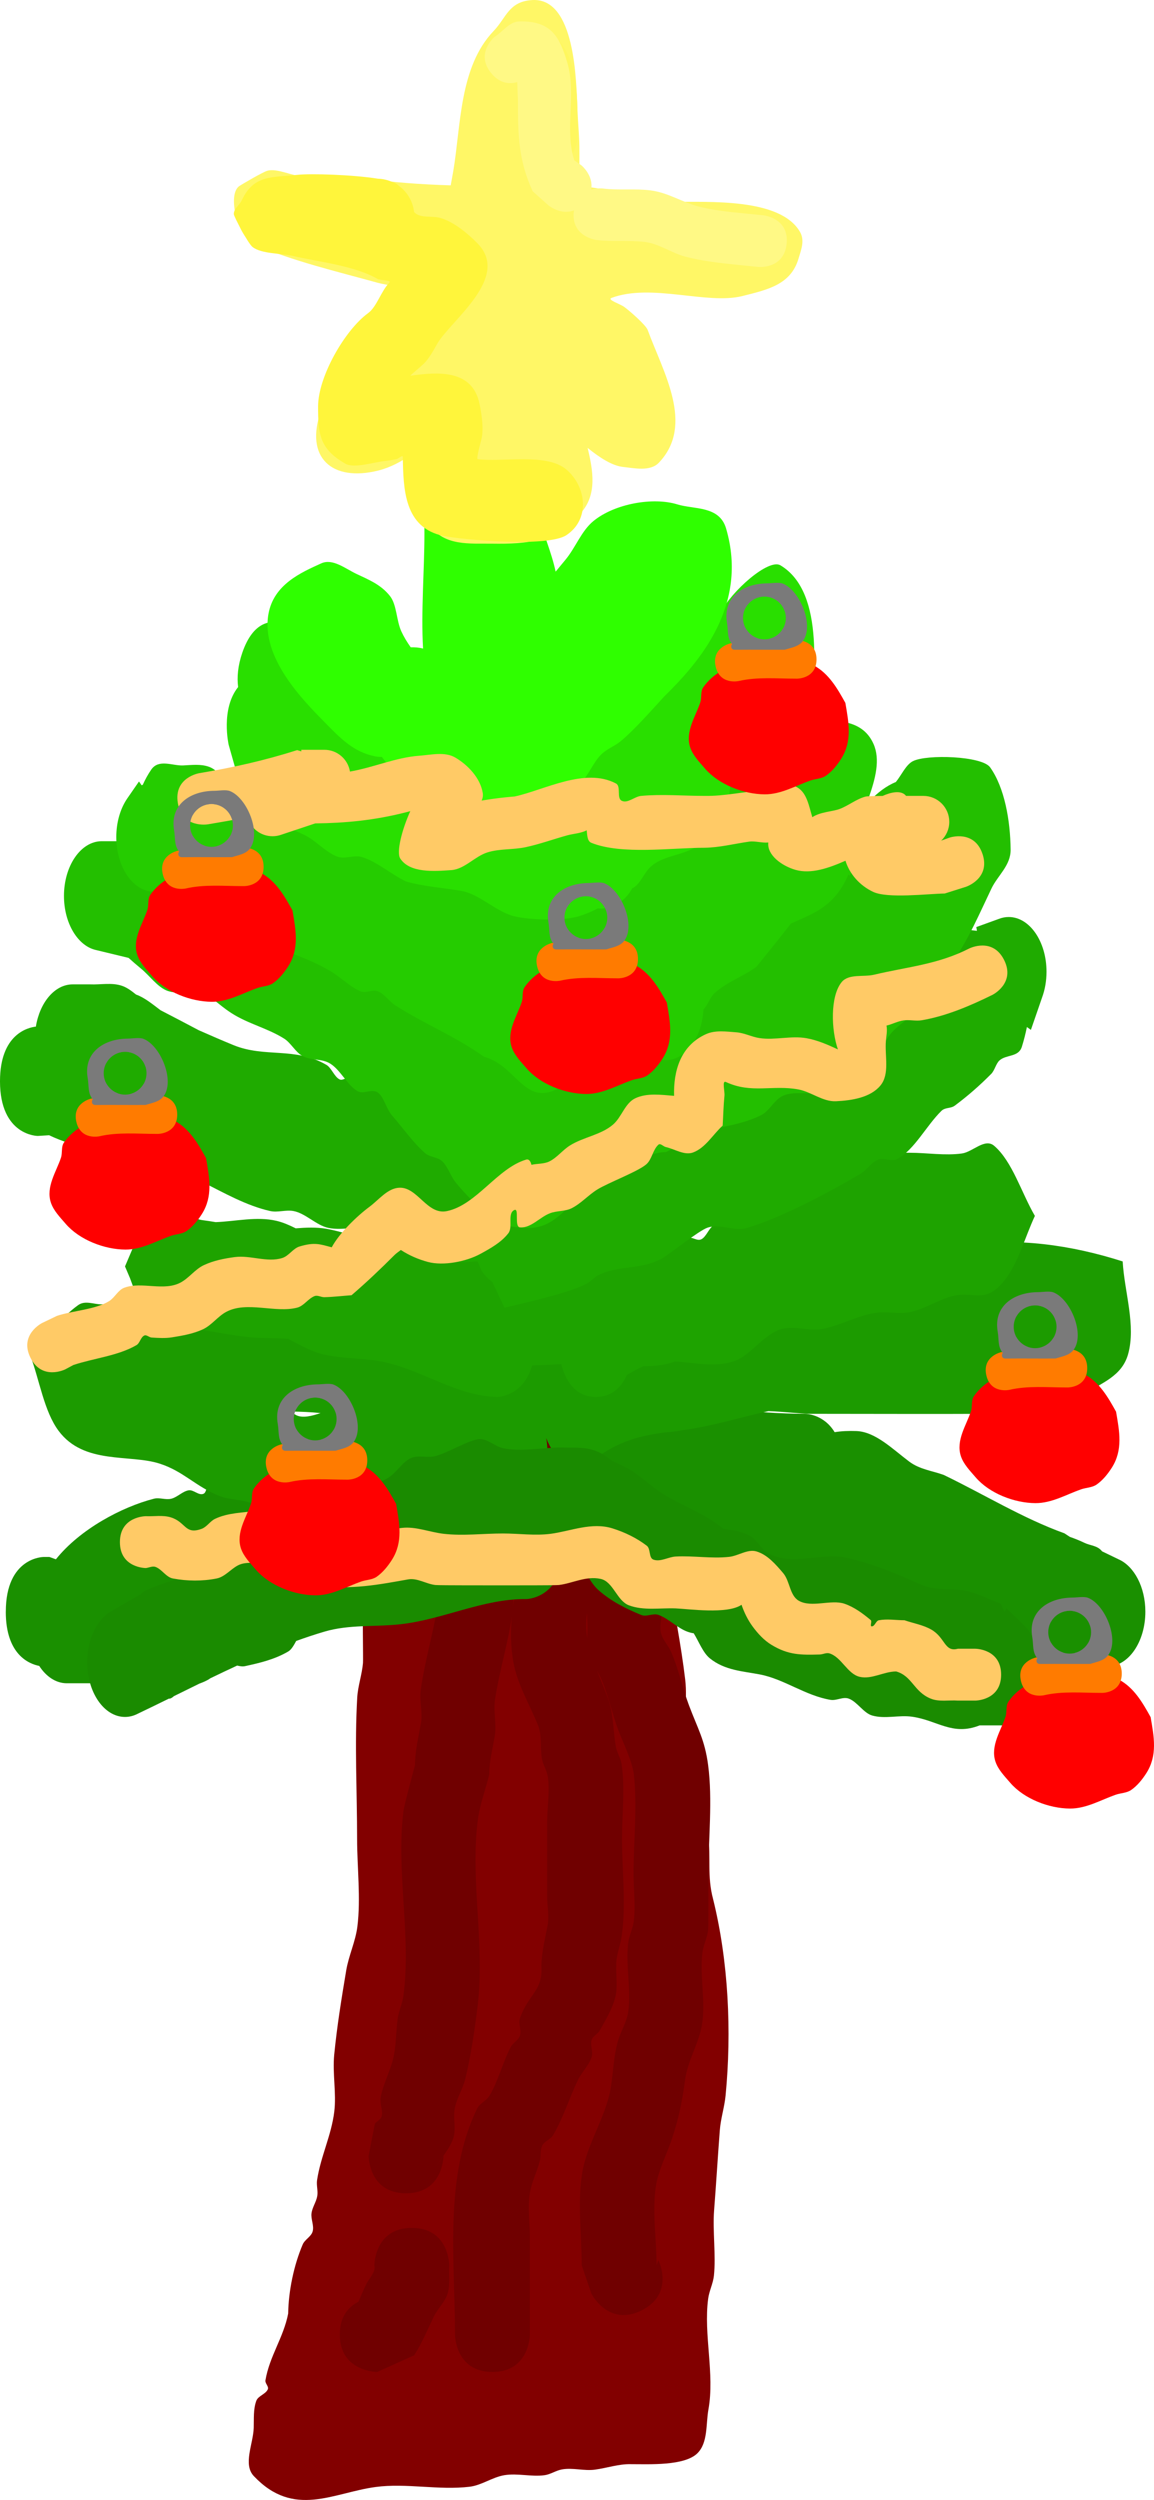 <svg version="1.1" xmlns="http://www.w3.org/2000/svg" xmlns:xlink="http://www.w3.org/1999/xlink" width="200.364" height="433.822" viewBox="0,0,200.364,433.822"><g transform="translate(-139.818,36.911)"><g data-paper-data="{&quot;isPaintingLayer&quot;:true}" fill-rule="nonzero" stroke="none" stroke-width="0.5" stroke-linecap="butt" stroke-linejoin="miter" stroke-miterlimit="10" stroke-dasharray="" stroke-dashoffset="0" style="mix-blend-mode: normal"><g><g><path d="M212.118,178.298c1.201,-1.565 2.184,-3.326 3.604,-4.696c1.67,-1.611 3.565,-3.01 5.58,-4.161c0.414,-0.236 1.111,0.524 1.421,0.161c0.684,-0.802 0.237,-2.273 1,-3c1.111,-1.059 2.863,-1.143 4.179,-1.933c1.191,-0.715 1.839,-2.085 2.821,-3.067l1,-1c0,0 3.175,-3.175 6.886,-1.608c0.805,-1.64 2.43,-3.295 5.71,-3.295c6.5,0 6.5,6.5 6.5,6.5c0,7 0,15 0,22c0,2.438 -0.525,5.57 -0.084,7.959c0.926,5.012 2.225,9.967 3,15c0.486,3.157 0.084,6.835 0.084,10.041c0,12.653 3.473,24.836 4.968,37.36c0.456,3.819 -0.479,7.797 -0.052,11.599c0.211,1.884 1.403,3.534 1.866,5.373c0.824,3.268 1.758,6.529 2.169,9.874c0.5,4.066 -0.202,7.24 0.855,11.218c2.675,10.789 3.25,23.005 2.172,34.113c-0.196,2.018 -0.844,3.978 -1,6c-0.357,4.64 -0.63,9.286 -0.994,13.925c-0.278,3.538 0.345,7.807 -0.032,11.333c-0.146,1.367 -0.82,2.637 -1,4c-0.823,6.235 1.162,13.008 0.049,19.206c-0.462,2.569 -0.058,5.75 -1.904,7.596c-2.228,2.228 -8.388,1.904 -11.596,1.904c-2.092,-0.046 -4.132,0.672 -6.206,0.951c-1.901,0.256 -3.867,-0.384 -5.753,-0.035c-1.037,0.191 -1.955,0.859 -3,1c-2.312,0.312 -4.699,-0.389 -7,0c-2.079,0.351 -3.907,1.748 -6,2c-5.354,0.646 -11.006,-0.672 -16.332,0.045c-7.384,0.995 -14.185,5.462 -21.145,-1.897c-1.914,-2.024 -0.107,-5.574 -0.015,-8.358c0.052,-1.571 -0.093,-3.217 0.446,-4.693c0.324,-0.886 1.615,-1.139 2,-2c0.219,-0.489 -0.499,-1.025 -0.411,-1.554c0.699,-4.192 3.144,-7.427 3.948,-11.599c0.06,-3.912 0.975,-8.365 2.524,-11.989c0.372,-0.87 1.466,-1.344 1.723,-2.254c0.287,-1.015 -0.332,-2.112 -0.195,-3.158c0.137,-1.045 0.826,-1.96 1,-3c0.152,-0.905 -0.172,-1.846 -0.035,-2.753c0.619,-4.094 2.475,-7.738 2.983,-11.846c0.399,-3.229 -0.326,-6.653 -0.009,-9.896c0.48,-4.912 1.27,-9.791 2.088,-14.657c0.434,-2.578 1.613,-5.006 1.938,-7.601c0.608,-4.843 -0.049,-10.339 -0.049,-15.206c0,-8.123 -0.449,-16.453 0.022,-24.536c0.118,-2.024 0.828,-3.98 1,-6c0.056,-0.651 -0.106,-9.044 0.009,-10.104c0.765,-7.034 2.273,-13.978 3,-21c0.355,-3.435 -0.032,-6.906 -0.032,-10.36c0,-8 0,-16 0,-24c0,0 0,-5.813 5.497,-6.445c0.381,-0.893 0.803,-1.455 0.803,-1.455z" fill="#820000"/><path d="M198.818,368.198c0,-3.239 1.614,-4.864 3.233,-5.679c0.481,-1.055 0.893,-2.15 1.428,-3.177c0.526,-1.01 1.615,-2.039 1.339,-3.144c0,0 0,-6.5 6.5,-6.5c6.5,0 6.5,6.5 6.5,6.5c-0.093,1.628 0.19,3.322 -0.279,4.884c-0.444,1.479 -1.708,2.583 -2.382,3.972c-1.102,2.271 -2.058,4.632 -3.431,6.75l-6.408,2.894c0,0 -6.5,0 -6.5,-6.5z" fill="#700000"/><path d="M251.225,364.011c-5.814,2.907 -8.721,-2.907 -8.721,-2.907l-1.686,-4.907c0,-5.13 -0.753,-10.985 0.084,-16.041c0.85,-5.133 4.231,-9.901 5,-15c0.391,-2.592 0.476,-5.25 1.175,-7.776c0.492,-1.778 1.578,-3.396 1.825,-5.224c0.51,-3.787 -0.443,-7.946 -0.035,-11.753c0.146,-1.367 0.842,-2.635 1,-4c0.315,-2.717 -0.049,-5.47 -0.049,-8.206c0,-5.613 0.683,-11.648 0.049,-17.206c-0.258,-2.257 -1.992,-5.801 -2.652,-7.558c-1.074,-2.861 -1.724,-5.93 -2.902,-8.748c-0.247,-0.592 -0.548,-1.163 -0.855,-1.731c0.637,1.618 1.342,3.261 1.956,4.988c0.929,2.613 0.861,5.479 1.32,8.214c0.174,1.04 0.84,1.958 1,3c0.637,4.136 0.084,8.851 0.084,13.041c0,5.46 0.747,11.642 -0.084,17.041c-0.256,1.661 -0.988,3.279 -0.916,4.959c-0.058,1.831 0.28,3.718 -0.174,5.493c-0.526,2.058 -1.673,3.913 -2.704,5.769c-0.347,0.624 -1.194,0.938 -1.401,1.621c-0.29,0.957 0.323,2.054 0,3c-0.499,1.461 -1.708,2.583 -2.382,3.972c-1.484,3.06 -2.57,6.639 -4.31,9.561c-0.441,0.741 -1.475,1.02 -1.873,1.785c-0.407,0.783 -0.2,1.759 -0.416,2.615c-0.589,2.336 -1.446,3.577 -1.789,5.977c-0.34,2.378 0.049,4.804 0.049,7.206c0,5.667 0,11.333 0,17c0,0 0,6.5 -6.5,6.5c-6.5,0 -6.5,-6.5 -6.5,-6.5c0,-12.722 -1.941,-27.358 3.844,-39.203c0.449,-0.92 1.597,-1.339 2.127,-2.215c1.512,-2.498 2.322,-5.811 3.69,-8.439c0.399,-0.767 1.353,-1.205 1.618,-2.028c0.306,-0.952 -0.332,-2.057 0,-3c1.502,-4.263 4.026,-4.716 3.721,-9.116c0.049,-2.374 0.653,-4.706 1.084,-7.041c0.3,-1.626 -0.084,-3.306 -0.084,-4.959c0,-4.333 0,-8.667 0,-13c0,-2.438 0.525,-5.57 0.084,-7.959c-0.191,-1.037 -0.828,-1.96 -1,-3c-0.317,-1.916 0.049,-3.986 -0.68,-5.786c-1.499,-3.702 -3.651,-7.175 -4.32,-11.214c-0.405,-2.444 -0.45,-5.077 -0.213,-7.676c-0.681,4.77 -2.19,9.598 -2.92,14.43c-0.311,2.059 0.282,4.189 -0.035,6.247c-0.346,2.247 -0.986,4.479 -0.965,6.753c-0.64,2.673 -1.658,5.273 -2,8c-1.316,10.492 1.255,21.479 0,32c-0.483,4.053 -1.207,8.938 -2.169,12.874c-0.45,1.842 -1.606,3.495 -1.866,5.373c-0.222,1.6 0.29,3.301 -0.195,4.842c-0.55,1.748 -1.875,3.148 -2.813,4.722l1.092,-1.606c0,0 0,6.5 -6.5,6.5c-6.5,0 -6.5,-6.5 -6.5,-6.5l1.092,-5.606c0.396,-0.426 1.06,-0.711 1.187,-1.278c0.23,-1.029 -0.348,-2.114 -0.195,-3.158c0.295,-2.006 1.606,-4.58 2.134,-6.627c0.597,-2.316 0.494,-4.758 0.831,-7.126c0.193,-1.361 0.82,-2.637 1,-4c1.383,-10.472 -1.31,-21.497 0,-32c0.135,-1.086 1.583,-6.431 2,-8c0.02,-2.44 0.592,-4.847 1.035,-7.247c0.348,-1.886 -0.296,-3.853 -0.035,-5.753c0.703,-5.115 2.261,-10.214 3.035,-15.247c0.403,-2.622 -0.084,-5.306 -0.084,-7.959c0,-4.691 0.623,-9.74 0.032,-14.36c-0.384,-2.997 -1.614,-5.847 -1.983,-8.846c-0.059,-0.479 -0.049,-6.522 -0.049,-7.794c0,0 0,-6.5 6.5,-6.5c6.5,0 6.5,6.5 6.5,6.5c0,2.069 -0.311,4.154 -0.049,6.206c0.397,3.099 1.636,6.053 2.017,9.154c0.506,4.12 0.032,8.487 0.032,12.64c0,3.798 0.386,7.868 0.063,11.692c0.276,-2 0.711,-3.95 1.271,-5.747l-0.334,1.055c0,0 0,-6.5 6.5,-6.5c3.379,0 5.002,1.757 5.781,3.444c0.682,-3.06 1.817,-4.508 1.719,-7.944c0,0 0,-1.311 0.589,-2.755c-0.945,0.74 -2.259,1.255 -4.089,1.255c-6.5,0 -6.5,-6.5 -6.5,-6.5c0,-2 0,-6 0,-8c0,0 0,-6.5 6.5,-6.5c6.5,0 6.5,6.5 6.5,6.5c0,2 0,4 0,6v2c0,0 0,1.311 -0.589,2.755c0.945,-0.74 2.259,-1.255 4.089,-1.255c6.5,0 6.5,6.5 6.5,6.5c-0.028,1.68 0.161,3.378 -0.084,5.041c-0.307,2.086 -1.649,3.921 -2,6c-0.275,1.63 0.084,3.306 0.084,4.959c0,1.503 -0.65,3.081 -0.174,4.507c0.363,1.089 1.216,1.956 1.679,3.006c1.303,2.953 1.966,6.229 3.098,9.252c1.553,4.144 2.767,6.027 3.348,10.442c0.795,6.048 0.049,12.679 0.049,18.794c0,1.397 0.011,9.235 -0.049,9.794c-0.146,1.367 -0.842,2.635 -1,4c-0.467,4.025 0.559,8.214 -0.035,12.247c-0.493,3.351 -2.517,6.375 -2.965,9.753c-0.485,3.66 -1.094,6.688 -2.285,10.261c-0.836,2.509 -2.311,5.386 -2.75,7.986c-0.728,4.31 0.084,9.563 0.084,13.959l0.314,-0.907c0,0 2.907,5.814 -2.907,8.721zM241.818,245.198c-0.016,-0.693 -0.046,-1.42 -0.077,-2.167c-0.236,1.504 -0.192,2.937 0.035,4.335c0.012,-0.723 0.058,-1.451 0.042,-2.168z" fill="#700000"/><path d="M140.827,242.769c0,-9.498 6.561,-9.498 6.561,-9.498h1.009c0.376,0.136 0.751,0.272 1.127,0.408c4.199,-5.253 11.469,-9.087 17.002,-10.514c0.994,-0.256 2.033,0.24 3.028,0c1.05,-0.253 1.97,-1.299 3.028,-1.461c0.866,-0.133 1.746,0.97 2.578,0.6c0.599,-0.266 0.539,-1.771 1.08,-2.227c0.685,-0.577 7.457,-4.005 8.455,-4.218c2.33,-0.497 4.744,0.568 7.066,0c3.7,-0.905 7.311,-4.684 10.914,-5.796c2.546,-0.786 5.303,1.101 7.809,0.083c1.279,-0.52 2.188,-2.688 3.516,-2.711c0.33,-0.006 0.66,-0.002 0.99,0.01l-0.04,-0.346l5.935,-1.432c0.389,-0.104 0.791,-0.159 1.201,-0.159c3.624,0 6.561,4.252 6.561,9.498c0,1.996 -0.425,3.848 -1.152,5.377l-1.969,4.276l-0.644,-0.622l-0.473,2.473c-5.295,4.178 -11.442,10.766 -17.424,12.484c-1.123,0.322 -2.297,-0.126 -3.433,0.076c-1.203,0.215 -2.389,0.581 -3.57,0.986c-0.356,0.158 -0.691,0.268 -0.985,0.345c-1.834,0.65 -3.665,1.321 -5.539,1.592c-0.765,0.111 -1.539,0.081 -2.315,-0.002c-0.861,-0.053 -1.725,-0.17 -2.578,-0.023c-2.577,0.445 -4.997,2.059 -7.541,2.795c-2.061,0.596 -4.166,0.842 -6.272,1.075c-0.352,0.203 -0.708,0.379 -1.08,0.463c-0.376,0.085 -0.761,-0.076 -1.143,-0.208c-0.461,0.058 -0.922,0.121 -1.381,0.192c-0.345,0.401 -0.577,1.083 -0.944,1.465c-2.94,3.063 -8.191,7.785 -11.674,7.318c-0.353,-0.047 -0.703,-0.113 -1.051,-0.194v0.316h-6.057c-1.891,0 -3.596,-1.159 -4.794,-3.012c-1.725,-0.335 -5.806,-1.918 -5.806,-9.408z" fill="#1a9000"/><path d="M325.579,229.788c0.849,0.293 1.702,0.637 2.56,1.047c1.01,0.483 2.233,0.438 3.028,1.461l2.885,1.392c2.681,1.194 4.63,4.807 4.63,9.08c0,5.246 -2.938,9.498 -6.561,9.498h-3.028c-1.735,0 -6.813,0.083 -7.958,-0.408c-1.414,-0.606 -2.426,-2.484 -3.781,-3.327c-1.775,-1.104 -3.795,-1.704 -5.806,-2.309c-0.884,-0.21 -1.758,-0.501 -2.624,-0.845c-0.791,-0.287 -1.562,-0.612 -2.296,-1.008c-0.045,-0.024 -0.089,-0.049 -0.134,-0.074c-2.907,-1.407 -5.771,-3.082 -8.735,-3.842c-4.598,-1.179 -9.686,0.545 -13.945,-3.766c-0.246,-0.249 -0.504,-0.492 -0.77,-0.734c-1.14,-0.525 -2.287,-1.006 -3.455,-1.345c-1.238,-0.36 -2.535,0.277 -3.789,0.051c-1.377,-0.248 -2.657,-1.262 -4.038,-1.461c-1.923,-0.278 -3.871,0.281 -5.796,0.039c-4.49,-0.564 -6.92,-1.677 -10.993,-3.122c-2.233,-0.792 -5.095,0.025 -6.704,-2.354c-0.451,-0.667 -0.845,-1.393 -1.195,-2.162l-0.348,0.504l-2.019,-2.922c-1.187,-1.719 -1.922,-4.093 -1.922,-6.716c0,-5.246 2.938,-9.498 6.561,-9.498h4.038c8.927,0 17.357,1.461 26.246,1.461c0,0 3.17,0 5.104,3.19c1.189,-0.199 2.461,-0.243 3.774,-0.197c3.281,0.116 6.236,3.082 9.147,5.278c1.842,1.389 4.003,1.606 6.018,2.335c7.012,3.384 13.759,7.543 20.956,10.133z" fill="#1a9000"/><path d="M233.193,193.818l0.428,0.284c3.483,-1.208 7.095,-1.701 10.677,-1.745c1.789,0 3.821,0.256 5.852,0.41c0.445,-0.109 0.918,-0.221 1.422,-0.339c1.661,-0.388 3.367,0.098 5.048,-0.016c3.297,-0.899 6.536,-2.118 9.845,-2.855c1.643,-0.366 3.516,-0.468 5.434,-0.454c2.079,-0.473 4.163,-0.875 6.256,-1.106c1.818,-0.201 3.668,0.497 5.471,0.099c4.662,-1.03 5.048,-3.817 9.638,-5.714c1.117,-0.462 2.339,0.149 3.485,-0.131c2.101,-0.514 4.197,-1.077 6.306,-1.513c1.373,-0.284 2.66,-1.223 4.038,-1.461c9.073,-1.566 18.868,-0.105 27.65,2.711c0.314,5.364 2.335,11.102 0.942,16.093c-1.09,3.906 -4.729,4.985 -7.343,6.837c-4.795,3.398 -11.239,3.485 -16.409,3.512c-10.431,0.055 -20.862,0 -31.293,0c-1.758,0 -4.662,-0.377 -7.405,-0.466c-5.015,1.117 -10.008,2.679 -15.05,3.327c-0.946,0.193 -1.918,0.307 -2.904,0.366c-4.257,0.582 -7.911,1.438 -12.085,4.537c0,0 -5.512,3.99 -8.523,-3.497l-0.013,0.001c0.932,4.963 -1.872,9.023 -1.872,9.023l-5.649,4.243c-6.102,-0.113 -12.175,-2.909 -18.378,-1.532c-2.682,0.595 -5.384,0.974 -8.076,1.461c-4.079,0.738 -8.171,2.855 -12.404,1.278c-1.629,-0.607 -2.947,-2.436 -4.559,-3.134c-1.875,-0.811 -3.909,-0.598 -5.796,-1.347c-4.205,-1.669 -6.194,-4.265 -10.387,-5.616c-5.206,-1.678 -13.128,0.228 -17.54,-5.68c-2.537,-3.397 -3.304,-8.789 -4.955,-13.184c2.788,-2.885 5.283,-6.481 8.363,-8.654c1.223,-0.862 2.719,-0.099 4.079,-0.123c3.363,-0.058 6.731,0 10.095,0c9.905,0 20.229,-1.183 30.076,0.071c2.764,0.352 5.331,2.332 8.076,2.922c2.698,0.58 5.49,-0.603 8.184,0.021c2.419,0.56 4.656,2.287 7.066,2.922c1.521,0.401 3.14,-0.405 4.635,0.162c0.869,0.33 1.689,0.854 2.494,1.442c1.935,-3.158 5.084,-3.158 5.084,-3.158zM195.475,208.298c-1.696,-0.168 -3.412,-0.245 -5.138,-0.265c0.307,0.259 0.622,0.487 0.957,0.651c1.066,0.52 2.656,0.142 4.181,-0.386z" fill="#1c9b00"/><path d="M260.273,246.518c-0.318,-0.043 -0.669,-0.126 -1.066,-0.267c-1.76,-0.625 -3.289,-2.286 -5.047,-2.922c-0.979,-0.354 -2.058,0.401 -3.028,0c-2.563,-1.06 -5.146,-2.304 -7.419,-4.32c-1.57,-1.392 -2.506,-3.914 -3.875,-5.695c-0.555,-0.721 -1.438,-0.276 -2.226,-0.101c-0.901,7.364 -6.438,7.364 -6.438,7.364c-7.412,-0.078 -14.345,3.515 -21.743,4.36c-4.425,0.506 -8.937,0.009 -13.286,1.293c-1.645,0.486 -3.277,1.028 -4.898,1.615c-0.411,0.736 -0.807,1.494 -1.394,1.836c-2.38,1.388 -4.959,1.985 -7.497,2.539c-0.446,0.098 -0.903,0.005 -1.359,-0.103c-1.563,0.72 -3.121,1.462 -4.676,2.215c-0.134,0.099 -0.271,0.189 -0.411,0.266c-0.476,0.262 -0.964,0.466 -1.459,0.644c-1.477,0.723 -2.953,1.452 -4.43,2.179c-0.322,0.279 -0.624,0.481 -0.869,0.427c-0.843,0.414 -1.686,0.826 -2.53,1.236l-2.883,1.391c-0.693,0.361 -1.441,0.558 -2.22,0.558c-3.624,0 -6.561,-4.252 -6.561,-9.498c0,-4.077 1.775,-7.554 4.267,-8.901l4.905,-2.84l0.029,0.106c0.05,-0.069 0.1,-0.137 0.151,-0.205c0.657,-0.888 4.625,-2.025 6.356,-2.635c0.413,-0.202 0.826,-0.404 1.24,-0.605c1.433,-0.94 2.732,-2.385 4.258,-2.93c0.758,-0.271 1.553,-0.275 2.357,-0.202c2.195,-0.999 4.401,-1.953 6.622,-2.832c0.057,-0.068 0.118,-0.131 0.182,-0.186c1.218,-1.035 2.673,-1.336 3.967,-2.157c3.242,-2.058 6.339,-4.685 9.726,-6.174c2.704,-1.189 5.714,-0.856 8.3,-2.504c1.35,-0.86 2.377,-2.676 3.781,-3.327c1.313,-0.608 2.764,-0.051 4.128,-0.336c2.075,-0.433 6.124,-2.944 7.868,-2.994c1.408,-0.04 2.686,1.296 4.079,1.584c3.171,0.656 6.831,-0.123 10.053,-0.123c3.573,0.107 5.582,-0.368 8.806,2.274l2.354,1.136c2.326,1.176 4.371,3.307 6.636,4.708c3.328,2.059 7.15,3.299 10.356,5.985c1.638,0.224 3.272,0.452 4.786,1.321c1.08,0.62 1.81,2.193 2.885,2.834c4.126,2.46 9.398,-0.094 13.682,0.861c4.607,1.027 8.395,2.621 12.932,4.655c2.565,1.15 5.363,0.552 8.017,1.139c2.005,0.443 3.927,1.468 5.891,2.202l0.675,1.457l0.31,-0.674l2.944,2.841c1.809,1.691 3.007,4.635 3.007,7.985c0,5.246 -2.938,9.498 -6.561,9.498h-4.038c-4.747,1.868 -7.332,-0.891 -11.751,-1.507c-2.296,-0.32 -4.655,0.439 -6.918,-0.208c-1.476,-0.422 -2.581,-2.374 -4.038,-2.922c-1.026,-0.386 -2.124,0.381 -3.177,0.208c-4.347,-0.716 -8.043,-3.598 -12.269,-4.409c-2.947,-0.565 -6.115,-0.696 -8.705,-2.809c-1.179,-0.962 -1.876,-2.85 -2.782,-4.331z" fill="#1a8b00"/><path d="M257.007,199.353c-0.121,0.051 -0.242,0.097 -0.365,0.138c-1.576,0.524 -3.33,0.688 -5.135,0.685c-0.939,0.415 -1.902,0.962 -2.849,1.52c-0.912,2.024 -2.524,3.811 -5.37,3.811c-3.718,0 -5.329,-3.049 -6.027,-5.693c-1.683,0.082 -3.376,0.177 -5.067,0.228c-1.528,5.464 -6.066,5.464 -6.066,5.464c-6.88,-0.166 -12.537,-4.384 -19.221,-5.968c-3.579,-0.848 -7.514,-0.572 -11.104,-1.461c-2.01,-0.498 -3.993,-1.638 -5.977,-2.665c-1.323,-0.079 -2.672,-0.125 -4.076,-0.135c-3.542,-0.024 -6.973,-0.807 -10.461,-1.331c-1.172,0.054 -2.331,0.019 -3.464,-0.202c-0.065,-0.013 -0.13,-0.026 -0.195,-0.04c-1.916,0.016 -3.838,0.009 -5.432,-1.338c-0.212,-0.014 -0.424,-0.019 -0.637,-0.012l-0.632,-1.487c-1.057,-1.658 -1.746,-3.895 -2.538,-5.969l-0.868,-2.042c1.792,-3.114 2.796,-7.783 5.341,-9.41c2.201,0.249 4.379,0.959 6.565,1.444c1.258,0.279 2.542,0.332 3.839,0.282c2.037,0.343 4.067,0.767 6.101,1.155c2.549,0.486 5.179,0.131 7.799,-0.08c2.249,1.127 4.486,2.557 6.738,3.079c3.585,0.831 7.51,0.583 11.104,1.461c5.735,1.401 11.305,5.961 17.119,5.722c0,0 6.561,0 6.561,9.498c0,1.599 -0.186,2.928 -0.495,4.034c-2.911,0.088 -5.812,0.046 -8.627,-0.413c-3.252,-0.531 -6.375,-2.163 -9.595,-3.013c-4.374,-1.154 -9.278,0.846 -13.728,0.076c-3.642,-0.629 -6.939,-1.071 -10.419,-1.28c-1.37,-0.71 -2.74,-1.365 -4.118,-1.719c-3.326,-0.853 -6.926,0.093 -10.419,0.253c-0.35,-0.053 -0.7,-0.102 -1.051,-0.149c-0.847,-0.112 -1.727,-0.1 -2.608,-0.093c-1.816,-0.387 -3.607,-1.217 -5.432,-1.338c-0.012,-0.01 -0.024,-0.02 -0.035,-0.03c-0.467,-0.402 -0.872,-0.901 -1.234,-1.469l-2.538,-5.969c-0.271,-0.71 -0.554,-1.4 -0.868,-2.042l4.038,-9.498c0.435,0.008 0.87,0.039 1.303,0.088c0.038,-0.024 0.075,-0.047 0.114,-0.07c2.511,-1.488 5.374,1.107 8.076,1.461c0.739,0.097 1.477,0.21 2.214,0.334c3.512,-0.136 7.116,-1.029 10.543,-0.23c1.124,0.262 2.242,0.746 3.356,1.305c1.79,-0.144 3.574,-0.222 5.324,0.08c2.48,0.429 4.931,1.431 7.429,1.415c3.712,-0.023 8.447,-0.723 12.155,0.123c2.896,0.66 5.661,2.373 8.575,2.832c5.736,0.903 11.854,-0.032 17.629,-0.032c1.965,0 4.699,0.513 7.253,0.656c0.605,-0.225 1.204,-0.408 1.791,-0.533c0.165,-0.035 1.536,-0.071 3.173,-0.097c1.611,-0.756 3.068,-2.181 4.713,-2.776c0.767,-0.278 1.617,0.598 2.368,0.236c0.828,-0.399 1.268,-1.794 2.047,-2.364c1.71,-1.251 3.862,-1.006 5.49,-2.47c1.096,-0.986 1.756,-2.937 2.958,-3.618c1.399,-0.793 3.012,-0.195 4.488,-0.6c1.045,-0.287 1.973,-1.262 3.028,-1.461c1.056,-0.2 2.163,0.704 3.187,0.285c0.919,-0.376 1.389,-2.006 2.275,-2.518c4.393,-2.539 8.22,-2.273 12.749,-2.273c2.925,0 6.142,0.531 9.044,0.123c1.878,-0.264 3.962,-2.72 5.587,-1.33c3.152,2.698 4.715,8.111 7.073,12.166c-1.71,3.667 -2.859,8.041 -5.131,11.002c-3.322,4.329 -5.297,2.13 -8.705,2.809c-2.749,0.548 -5.32,2.458 -8.076,2.922c-1.783,0.3 -3.595,-0.153 -5.384,0.047c-3.226,0.361 -6.304,2.182 -9.509,2.824c-2.333,0.467 -4.744,-0.568 -7.066,0c-3.063,0.749 -5.439,4.568 -8.235,5.56c-3.41,1.21 -6.929,0.289 -10.39,0.098z" fill="#1ea300"/><path d="M139.818,150.711c0,-8.202 4.893,-9.321 6.228,-9.474c0.678,-4.201 3.281,-7.33 6.39,-7.33h3.028c1.848,0.085 3.745,-0.36 5.545,0.254c0.865,0.295 1.655,0.888 2.438,1.519c1.428,0.492 2.834,1.652 4.249,2.719c2.211,1.147 4.423,2.292 6.627,3.465c2.009,0.889 4.021,1.763 6.043,2.589c5.468,2.234 10.652,0.26 16.112,3.416c0.887,0.512 1.377,2.052 2.275,2.518c0.61,0.316 1.29,-0.489 1.929,-0.336c2.001,0.477 4.008,1.11 5.891,2.202c2.342,1.358 4.192,4.455 6.662,5.204c2.722,0.826 5.697,-0.721 8.336,0.552c0.903,0.435 1.137,2.404 2.019,2.922c0.75,0.441 1.673,-0.77 2.419,-0.315c1.616,0.983 3.745,2.764 5.547,5.018c2.416,1.095 4.995,2.384 7.273,1.131c0.756,-0.624 1.508,-1.262 2.329,-1.659c2.753,-1.33 5.687,-2.008 8.28,-3.895c6.529,-4.751 13.841,-7.799 20.613,-11.97c3.244,-1.998 8.281,-2.426 11.175,-5.149c0.745,-0.701 1.085,-2.134 1.856,-2.772c2.856,-2.362 5.851,-4.354 8.805,-6.448c1.911,-1.355 4.162,-1.519 6.057,-2.922c2.356,-1.746 4.727,-3.608 7.295,-4.538c1.009,-0.974 2.019,-1.948 3.028,-2.922l1.176,0.128l-0.113,-0.656l3.895,-1.41c0.552,-0.219 1.134,-0.335 1.734,-0.335c3.624,0 6.561,4.252 6.561,9.498c0,1.595 -0.272,3.099 -0.752,4.419l-1.96,5.674l-0.693,-0.502c-0.239,1.169 -0.525,2.315 -0.876,3.43c-0.582,1.848 -2.681,1.307 -3.878,2.365c-0.612,0.542 -0.842,1.735 -1.43,2.329c-2.024,2.045 -4.148,3.895 -6.344,5.526c-0.713,0.53 -1.658,0.26 -2.321,0.912c-2.628,2.584 -4.637,6.674 -7.605,8.317c-1.066,0.59 -2.323,-0.29 -3.422,0.153c-1.116,0.451 -1.961,1.821 -3.034,2.454c-5.747,3.385 -13.585,7.521 -19.63,9.368c-2.243,0.685 -4.64,-0.779 -6.876,-0.049c-1.572,0.513 -6.904,4.835 -8.05,5.426c-3.997,2.065 -7.531,0.98 -11.269,3.005c-0.602,0.513 -1.204,1.026 -1.854,1.379c-3.026,1.64 -12.948,3.793 -14.122,4.092c-0.697,-1.484 -1.398,-2.963 -2.097,-4.445c-1.112,-0.842 -1.801,-1.839 -1.801,-1.839c-0.281,-0.516 -0.487,-1.173 -0.746,-1.73c-1.161,-0.053 -2.339,0.281 -3.492,0.057c-5.189,-1.008 -9.794,-4.891 -14.987,-5.82c-2.472,-0.442 -5.007,0.449 -7.471,-0.076c-2.105,-0.449 -3.945,-2.539 -6.057,-2.922c-1.335,-0.242 -2.708,0.3 -4.038,0c-8.253,-1.863 -15.426,-8.832 -23.978,-8.716c-4.768,-1.653 -9.816,-2.232 -14.382,-4.435l-1.977,0.123c0,0 -6.561,0 -6.561,-9.498z" fill="#1fab00"/><path d="M285.264,107.562c0.593,-0.49 1.219,-0.935 1.871,-1.339c2.554,-2.849 4.765,-6.011 8.224,-7.428c0.986,-1.206 1.74,-2.996 2.958,-3.618c2.399,-1.226 12.001,-0.915 13.414,1.07c2.507,3.522 3.504,9.214 3.559,14.271c0.03,2.768 -2.243,4.485 -3.331,6.762c-2.1,4.397 -3.876,8.56 -6.491,12.384c-0.95,1.389 -5.377,7.778 -5.649,8.076c-1.563,1.718 -3.447,2.74 -5.047,4.384c-1.036,1.064 -1.697,2.853 -2.824,3.701c-1.365,1.027 -3.071,0.787 -4.451,1.772c-1.742,1.243 -2.954,3.87 -4.783,4.818c-1.89,0.98 -5.338,-0.367 -7.496,1.137c-1.139,0.794 -1.979,2.402 -3.172,3.011c-2.222,1.135 -4.581,1.642 -6.912,2.138c-0.716,0.152 -1.474,-0.507 -2.167,-0.208c-2.601,1.123 -4.935,3.327 -7.523,4.515c-2.047,0 -4.021,1.149 -6.057,1.461c-0.386,0.059 -0.77,-0.105 -1.154,-0.282c-0.595,0.363 -1.349,1.33 -1.759,0.984c-0.009,0.068 -0.02,0.132 -0.035,0.19l-0.354,0.03l-0.273,0.296l0.107,0.231l-2.954,2.85c-0.964,0.96 -2.113,1.556 -3.354,1.653c-0.384,0.961 -0.823,1.838 -1.424,2.448c-4.663,4.729 -7.31,3.165 -12.551,2.688c-2.158,-2.561 -4.569,-4.66 -6.696,-7.275c-0.87,-1.07 -1.365,-2.739 -2.318,-3.649c-0.888,-0.849 -2.122,-0.655 -3.028,-1.461c-2.084,-1.852 -3.848,-4.368 -5.758,-6.579c-1.035,-1.198 -1.494,-3.69 -2.789,-4.1c-1.043,-0.33 -2.219,0.522 -3.202,-0.08c-1.742,-1.067 -2.911,-3.619 -4.641,-4.724c-1.516,-0.968 -3.329,-0.515 -4.88,-1.357c-1.184,-0.642 -2.012,-2.284 -3.172,-3.011c-2.94,-1.843 -6.188,-2.531 -9.119,-4.405c-2.793,-1.786 -3.362,-3.152 -6.189,-3.621c-1.703,-0.283 -3.495,0.374 -5.138,-0.336c-1.642,-0.71 -2.93,-2.575 -4.42,-3.798c-0.722,-0.593 -1.434,-1.209 -2.138,-1.845l-5.635,-1.36c-3.163,-0.68 -5.589,-4.627 -5.589,-9.394c0,-5.246 2.938,-9.498 6.561,-9.498h3.028v0.6l0.356,0.086l0.695,-0.563c1.456,0.703 2.945,1.193 4.449,1.599c0.462,-0.121 0.925,0.036 1.387,0.353c3.084,0.747 6.216,1.308 9.264,2.769c8.87,4.253 17.798,8.539 26.504,13.28c3.767,2.052 7.763,3.655 11.268,6.674c0.818,0.705 1.21,2.196 2.019,2.922c0.611,0.548 1.427,0.364 2.09,0.766c2.776,1.682 5.281,4.229 8.076,5.845c2.102,1.216 4.368,1.81 6.429,3.165c0.171,0.112 1.222,1.1 2.453,2.276c0.268,-0.297 0.454,-0.491 0.516,-0.547c1.306,-1.177 3.075,-0.776 4.451,-1.772c1.374,-0.995 2.3,-3.009 3.643,-4.088c1.451,-1.165 3.24,-1.306 4.65,-2.572c1.067,-0.958 1.594,-2.858 2.602,-3.941c2.849,-3.06 6.341,-4.663 9.287,-7.525c2.743,-2.665 5.319,-6.139 8.076,-8.767c4.848,-4.622 10.516,-6.585 15.519,-10.604c0.301,-0.559 0.604,-1.116 1.019,-1.46z" fill="#23bf00"/><path d="M241.87,146.987c-0.24,0.658 -0.566,1.228 -1.009,1.672c-9.565,9.6 -10.281,-0.404 -17.011,-2.192c-5.03,-3.579 -10.302,-5.66 -15.376,-8.9c-1.06,-0.677 -1.919,-2.002 -3.034,-2.454c-0.972,-0.393 -2.059,0.407 -3.028,0c-1.78,-0.748 -3.334,-2.35 -5.041,-3.391c-4.005,-2.442 -8.542,-3.609 -12.687,-5.609c-1.497,-0.722 -6.48,-3.066 -7.431,-3.854c-0.826,-0.684 -1.221,-2.172 -2.019,-2.922c-1.425,-1.339 -4.008,-1.605 -5.636,-1.504h-3.028c-3.624,0 -6.561,-4.252 -6.561,-9.498c0,-2.623 0.734,-4.997 1.922,-6.716l2.019,-2.922l0.461,0.667c0.067,-0.034 0.134,-0.066 0.201,-0.096c0.429,-0.941 0.91,-1.825 1.467,-2.63c1.312,-1.896 3.686,-0.637 5.539,-0.723c1.512,-0.07 3.07,-0.289 4.536,0.254c1.171,0.434 2.133,1.666 3.215,2.448c1.664,-1.24 3.353,-1.24 3.353,-1.24c7.149,0.287 13.256,5.771 20.231,7.429c1.946,0.463 3.967,-0.47 5.916,-0.031c5.35,1.205 10.632,4.787 16.043,5.824c1.699,0.326 3.51,-0.445 5.138,0.336c1.959,0.941 3.619,2.907 5.287,4.668c0.802,0.846 1.574,1.786 2.298,2.805c0.928,-0.441 2.06,-0.537 2.914,-1.166c1.9,-1.399 3.519,-3.611 5.522,-4.668c2.061,-1.087 4.382,-0.732 6.479,-1.663c0.066,-0.029 0.132,-0.059 0.198,-0.089c0.149,-0.387 0.289,-0.796 0.516,-1.064c1.767,-2.088 4.478,-4.137 6.344,-6.167c2.856,-3.107 5.793,-7.246 9.066,-9.633c0.581,-0.424 7.338,-3.646 7.889,-3.766c0.535,-0.117 1.075,0.92 1.568,0.6c0.869,-0.562 1.07,-3.02 2.019,-2.922c3.892,0.4 9.201,-0.446 11.324,4.293c1.221,2.725 0.338,6.056 -0.813,9.34c0.372,1.192 0.58,2.516 0.58,3.909c0,2.623 -0.734,4.997 -1.922,6.716l-2.019,2.922l-0.166,-0.24c-0.151,0.367 -0.314,0.724 -0.491,1.072c-2.466,4.834 -6.052,5.89 -9.5,7.471c-1.974,2.542 -3.983,5.031 -5.995,7.506c-2.348,1.724 -5.007,2.545 -7.246,4.551c-0.785,0.703 -1.21,2.106 -1.954,2.865c-0.253,4.911 -3.086,8.782 -6.543,8.782c-1.102,0 -2.141,-0.393 -3.052,-1.088l-2.727,-1.974c-1.216,0.422 -2.393,0.825 -3.49,1.222l-2.788,1.353c0,0 -0.593,0.286 -1.474,0.417z" fill="#25cc00"/><path d="M239.224,89.7c3.606,-2.618 4.459,-1.77 6.97,-4.784c3.015,-3.618 5.355,-9.626 8.786,-12.424c3.094,-2.523 6.076,-3.328 9.506,-2.88c0.239,0.031 0.284,0.803 0.517,0.723c0.197,-0.068 -0.229,-0.627 -0.11,-0.864c1.936,-3.84 8.384,-9.505 10.429,-8.282c7.947,4.751 5.786,19.768 5.043,28.248c-1.977,2.324 -3.769,5.024 -5.931,6.973c-1.221,1.101 -2.696,1.466 -4.077,2.048c-1.201,0.507 -3.178,-0.625 -3.686,1.03c-0.349,1.136 -0.14,2.604 -0.642,3.612c-1.145,2.297 -2.532,4.418 -4.151,6.009c-2.61,2.563 -6.529,2.084 -9.085,4.384c-1.096,0.986 -1.766,2.898 -2.958,3.618c-0.078,0.047 -0.157,0.083 -0.237,0.109c-1.906,3.537 -5.302,3.537 -5.302,3.537c-0.236,-0.02 -0.474,-0.027 -0.713,-0.028c-1.068,0.58 -2.172,1.03 -3.283,1.367c-2.721,0.824 -8.448,0.656 -11.187,0c-3.056,-0.732 -6.049,-3.834 -9.085,-4.384c-3.237,-0.586 -6.518,-0.745 -9.718,-1.657c-2.587,-1.238 -4.969,-3.407 -7.632,-4.237c-1.403,-0.437 -2.915,0.434 -4.305,-0.083c-1.795,-0.667 -3.332,-2.357 -5.041,-3.391c-1.618,-0.978 -5.105,-2.067 -6.429,-3.165c-1.922,-1.595 -3.573,-3.793 -5.36,-5.689l-2.02,-7.145c0,0 -1.428,-6.201 1.639,-10.029c-0.209,-1.682 -0.062,-3.679 0.736,-5.989c1.894,-5.483 5.01,-5.658 6.982,-5.092c3.631,-1.369 9.088,3.418 11.86,4.619c1.73,0.75 3.594,0.755 5.307,1.582c4.859,2.344 9.189,5.784 13.735,9.122c1.823,1.339 3.945,1.618 5.826,2.777c2.66,1.638 5.3,3.343 7.931,5.076c1.856,-1.71 3.756,-3.308 5.683,-4.707z" fill="#29df00"/><path d="M213.509,55.73c0,-3.13 -0.091,-10.159 0.499,-12.402c0.53,-2.015 1.84,-3.375 2.828,-5.005l0.838,-1.82c0.347,-2.73 1.637,-7.806 6.434,-7.806c6.561,0 6.561,9.498 6.561,9.498v0.292l0.788,4.562c1.031,2.829 1.035,6.233 1.794,9.237c0.86,3.407 2.306,6.559 3.04,10.001c0.533,-0.655 1.093,-1.331 1.688,-2.043c1.781,-2.133 2.772,-5.024 4.887,-6.749c3.699,-3.017 10.357,-4.176 14.554,-2.88c2.914,0.9 7.293,0.205 8.462,4.173c3.939,13.378 -4.686,23.23 -10.729,29.152c-2.129,2.311 -5.181,5.8 -7.563,7.768c-1.121,0.926 -2.446,1.324 -3.495,2.413c-1.284,1.333 -2.101,3.489 -3.415,4.758c-0.885,0.854 -2.135,0.626 -3.028,1.461c-0.212,0.198 -0.418,0.409 -0.618,0.63c-0.527,1.257 -1.192,2.402 -2.023,3.379c-0.39,0.459 -0.825,0.787 -1.29,1.024c-0.012,0.015 -0.024,0.031 -0.036,0.046l-0.027,-0.015c-0.769,0.375 -1.617,0.506 -2.484,0.563v0.175h-3.028c-6.959,1.024 -12.375,-3.884 -18.592,-7.263c-1.055,-1.409 -2.235,-2.898 -3.441,-4.446c-0.411,0.008 -0.82,-0.017 -1.226,-0.103c-3.699,-0.778 -5.86,-3.008 -8.795,-6.005c-3.516,-3.591 -11.035,-11.071 -9.662,-18.703c0.922,-5.129 5.669,-7.185 9.163,-8.77c1.989,-0.903 4.144,0.89 6.124,1.833c2.031,0.968 4.232,1.813 5.834,3.864c1.16,1.486 1.092,4.24 1.951,6.106c0.451,0.98 1.011,1.887 1.627,2.759c0.708,-0.016 1.412,0.028 2.108,0.214c0.012,0.003 0.024,0.007 0.036,0.01c-0.373,-6.468 0.237,-13.664 0.237,-19.908z" fill="#2fff00"/></g><path d="M218.509,-7.167c1.348,-7.952 1.044,-18.132 7.025,-24.377c2.21,-2.307 2.606,-5.13 6.718,-5.359c7.438,-0.413 7.622,13.92 7.833,19.167c0.083,2.057 0.313,4.294 0.333,6.333c0.023,2.281 -0.019,4.563 -0.022,6.844c5.419,0.192 10.789,2.56 16.241,2.656c5.996,0.105 18.659,-0.753 22.095,5.26c0.862,1.508 0.143,3.179 -0.253,4.55c-1.315,4.553 -5.3,5.439 -9.777,6.558c-6.147,1.537 -15.769,-2.264 -22.704,0.319c-0.836,0.311 1.455,1.034 2.182,1.55c0.8,0.568 3.767,3.126 4.091,4.013c2.684,7.327 8.196,16.472 1.946,23.034c-1.509,1.584 -4.286,0.94 -6.211,0.739c-1.875,-0.196 -4.033,-1.58 -6.164,-3.307c0.945,3.899 1.693,8.139 -1.196,11.317c-4.481,4.929 -9.06,5.399 -15.449,5.301c-3.723,-0.057 -8.285,0.47 -10.731,-3.2c-1.165,-1.748 -0.818,-4.663 -0.363,-6.54c0.472,-1.95 1.644,-4.03 1.98,-5.961c0.248,-1.42 0.362,-2.836 0.472,-4.252c-3.379,3.139 -6.845,6.212 -11.065,7.267c-8.004,2.001 -12.846,-2.225 -9.928,-10.397c2.075,-5.811 6.999,-11.047 11.154,-15.65c1.034,-1.146 2.409,-2.528 3.594,-3.508c0.543,-0.449 2.231,-0.748 1.718,-1.23c-0.997,-0.937 -5.125,-1.38 -6.647,-1.802c-7.084,-1.965 -14.716,-3.745 -21.396,-6.652c-2.953,-1.285 -4.755,-8.706 -2.603,-10.14c0.355,-0.237 3.985,-2.386 4.837,-2.64c1.713,-0.511 4.513,0.994 6.492,1.04c3.517,0.083 7.079,-0.311 10.552,0.253c4.425,0.719 9.561,1.067 14.807,1.236c0.149,-0.844 0.308,-1.66 0.437,-2.421z" fill="#fff766"/><path d="M205.528,11.584c-3.985,-2.391 -10.501,-3.064 -14.935,-4.097c-1.984,-0.462 -5.361,-0.315 -6.925,-1.535c-0.796,-0.621 -3.226,-5.258 -3.25,-5.688c-0.051,-0.926 0.989,-1.575 1.38,-2.415c2.086,-4.483 5.28,-3.933 9.634,-4.418c2.312,-0.258 9.605,-0.033 14.007,0.669c0.847,0.024 1.653,0.21 2.389,0.528c0.271,0.089 0.498,0.183 0.673,0.282c0.223,0.125 0.42,0.276 0.597,0.448c1.426,1.049 2.408,2.665 2.613,4.516c1.002,1.158 3.004,0.612 4.481,1.017c2.373,0.65 4.785,2.664 6.509,4.407c5.925,5.989 -4.787,13.493 -7.042,17.573c-0.584,1.057 -1.443,2.572 -2.291,3.361c-0.719,0.669 -1.489,1.28 -2.212,1.945c-0.03,0.028 -0.1,0.113 -0.06,0.107c4.727,-0.655 10.758,-1.15 11.988,4.925c0.384,1.895 0.741,4.22 0.334,6.055c-0.036,0.162 -0.955,3.459 -0.667,3.5c4.123,0.592 11.965,-1.146 15.417,1.812c3.463,2.968 4.162,8.6 0,11.375c-3.247,2.165 -18.11,0.793 -21.305,0.146c-6.883,-1.394 -7.003,-8.085 -7.111,-13.737c-0.008,-0.394 -0.725,0.326 -1.111,0.404c-0.68,0.138 -1.365,0.267 -2.055,0.334c-1.726,0.166 -5.293,1.319 -6.774,0.473c-4.518,-2.582 -4.767,-5.136 -4.767,-9.943c0,-5.19 4.664,-13.28 8.693,-16.207c1.497,-1.088 2.285,-3.903 3.679,-5.269c0.455,-0.446 -1.213,-0.386 -1.817,-0.587z" fill="#fff53b"/><path d="M235.585,-8.569c-4.5,0 -4.5,-4.5 -4.5,-4.5v-1c0.007,-2.328 0.177,-5.167 -0.241,-7.429c-0.099,-0.536 -0.602,-0.935 -0.728,-1.465c-0.055,-0.232 0.418,-0.55 0.218,-0.68c-0.246,-0.161 -0.56,0.182 -0.84,0.273c0,0 -4.366,-1.091 -3.274,-5.457c1.091,-4.366 5.457,-3.274 5.457,-3.274c1.498,0.535 3.271,0.588 4.493,1.606c4.245,3.538 3.904,11.537 3.916,16.426v1c0,0 0,4.5 -4.5,4.5z" fill="#fff75e"/><path d="M276.396,5.379c-0.448,4.478 -4.925,4.03 -4.925,4.03l-3.333,-0.333c-3.024,-0.312 -6.45,-0.672 -9.396,-1.468c-2.385,-0.644 -4.53,-2.253 -7.04,-2.544c-2.75,-0.319 -5.556,0.006 -8.342,-0.334c0,0 -4.465,-0.558 -3.907,-5.023c0.005,-0.039 0.01,-0.077 0.015,-0.115c-2.306,0.901 -4.431,-0.87 -4.431,-0.87l-2.727,-2.435c-2.498,-5.407 -2.566,-9.864 -2.559,-15.689c0,-0.122 -0.088,-1.834 -0.128,-3.266c-1.253,0.365 -2.956,0.327 -4.495,-1.52c-2.881,-3.457 0.576,-6.338 0.576,-6.338c1.41,-0.887 2.565,-2.612 4.231,-2.662c5.634,-0.171 7.055,2.748 8.36,7.073c1.666,5.523 -0.524,11.503 1.232,17.024l1.273,0.899c0,0 2.113,1.76 1.659,4.18c1.074,-0.307 2.019,-0.189 2.019,-0.189c2.777,0.357 5.573,-0.027 8.325,0.332c3.045,0.397 5.436,2.042 8.294,2.79c2.495,0.653 5.37,0.953 7.937,1.199l3.333,0.333c0,0 4.478,0.448 4.03,4.925z" fill="#fff985"/><path d="M310.407,111.275c1.423,4.269 -2.846,5.692 -2.846,5.692l-3.702,1.173c-3.007,0.047 -9.909,0.907 -12.443,-0.284c-2.307,-1.085 -4.086,-3.078 -4.803,-5.403c-2.896,1.275 -5.974,2.356 -8.676,1.583c-2.38,-0.681 -4.974,-2.578 -4.719,-4.749c-1.086,0.119 -2.26,-0.302 -3.359,-0.145c-2.572,0.367 -5.123,1.026 -7.721,1.058c-5.708,0 -14.369,1.254 -19.631,-0.849c-0.737,-0.295 -0.721,-1.287 -0.827,-2.18c-1.029,0.542 -2.257,0.567 -3.378,0.877c-2.413,0.667 -4.777,1.532 -7.225,2.054c-2.17,0.463 -4.476,0.24 -6.597,0.894c-2.237,0.69 -3.973,2.92 -6.308,3.084c-3.022,0.213 -7.209,0.525 -8.862,-2.014c-0.705,-1.082 0.298,-5.024 1.746,-8.216c-0.275,0.074 -0.551,0.146 -0.827,0.216c-5.481,1.392 -10.513,1.851 -15.681,1.908l-5.888,1.963c-0.476,0.171 -0.988,0.264 -1.523,0.264c-2.075,0 -3.822,-1.405 -4.342,-3.315c-2.27,0.465 -4.568,0.862 -6.918,1.254c0,0 -4.439,0.74 -5.179,-3.699c-0.74,-4.439 3.699,-5.179 3.699,-5.179c5.914,-0.985 11.331,-2.201 17.019,-4.003l0.721,0.221v-0.279h4c2.24,0 4.099,1.637 4.443,3.781c4.054,-0.701 7.961,-2.451 12.007,-2.747c2.088,-0.153 4.465,-0.748 6.272,0.309c2.242,1.312 4.368,3.592 4.778,6.157c0.075,0.468 -0.011,0.904 -0.199,1.319c2.978,-0.522 5.719,-0.711 5.76,-0.72c5.084,-1.094 12.203,-5.101 17.57,-2.25c0.931,0.495 0.054,2.534 1,3c1.039,0.511 2.215,-0.745 3.369,-0.849c3.652,-0.331 7.333,0 11,0c3.599,0.064 6.654,-0.757 10.279,-0.942c1.967,-0.1 4.201,-1.522 5.886,-0.503c1.64,0.992 1.973,3.25 2.557,5.146c1.334,-0.922 3.548,-0.985 4.716,-1.422c1.566,-0.586 2.912,-1.729 4.527,-2.159c0.259,-0.069 1.549,-0.1 2.966,-0.113c1.38,-0.637 3.241,-1.073 4.068,-0.007h3c2.485,0 4.5,2.015 4.5,4.5c0,1.284 -0.538,2.443 -1.401,3.263l1.478,-0.532c0,0 4.269,-1.423 5.692,2.846z" fill="#ffca66"/><path d="M145.113,198.71c-2.012,-4.025 2.012,-6.037 2.012,-6.037l2.589,-1.244c2.686,-0.892 6.708,-1.089 9.057,-2.559c0.996,-0.623 1.54,-1.929 2.644,-2.33c3.038,-1.102 6.861,0.686 9.788,-0.906c1.464,-0.796 2.491,-2.292 4,-3c1.679,-0.788 3.545,-1.161 5.384,-1.403c2.726,-0.358 5.625,0.991 8.246,0.159c1.146,-0.363 1.849,-1.654 3,-2c2.612,-0.784 3.572,-0.389 5.582,0.149c1.266,-2.402 4.346,-5.4 6.54,-7.025c1.648,-1.221 3.133,-3.22 5.182,-3.318c3.193,-0.152 4.835,4.784 8.279,4.058c5.153,-1.086 8.728,-7.437 13.755,-8.938c0.481,-0.144 0.771,0.295 0.924,0.906c1.005,-0.23 2.186,-0.13 3.108,-0.589c1.347,-0.671 2.293,-1.966 3.568,-2.765c2.349,-1.471 5.378,-1.823 7.482,-3.627c1.516,-1.299 2.064,-3.72 3.871,-4.57c2.035,-0.957 4.492,-0.598 6.733,-0.417c0,0 0.001,0 0.001,0c-0.127,-4.286 1.102,-8.716 5.556,-10.716c1.606,-0.721 3.516,-0.44 5.272,-0.309c1.371,0.102 2.641,0.796 4,1c2.694,0.404 5.49,-0.456 8.171,0.024c1.896,0.34 3.698,1.128 5.444,1.942c-1.169,-3.356 -1.366,-9.222 0.653,-11.682c1.222,-1.488 3.759,-0.84 5.632,-1.284c5.845,-1.386 11.028,-1.757 16.537,-4.559c0,0 4.025,-2.012 6.037,2.012c2.012,4.025 -2.012,6.037 -2.012,6.037c-3.828,1.888 -8.037,3.69 -12.292,4.417c-1.042,0.178 -2.125,-0.125 -3.171,0.024c-1.008,0.144 -1.965,0.672 -2.951,0.9c0.169,0.847 -0.022,1.764 -0.099,2.633c-0.23,2.599 0.709,5.758 -0.953,7.769c-1.738,2.104 -4.994,2.599 -7.72,2.727c-2.285,0.108 -4.298,-1.64 -6.548,-2.055c-4.453,-0.821 -8.152,0.77 -12.557,-1.284c-0.727,-0.339 -0.175,1.594 -0.256,2.392c-0.174,1.718 -0.206,3.448 -0.309,5.172c-1.708,1.553 -2.964,3.844 -5.124,4.658c-1.512,0.569 -3.179,-0.583 -4.755,-0.938c-0.434,-0.098 -0.934,-0.712 -1.267,-0.417c-1.007,0.893 -1.107,2.554 -2.129,3.43c-1.469,1.259 -6.624,3.192 -8.518,4.373c-1.552,0.968 -2.797,2.415 -4.432,3.235c-1.136,0.57 -2.525,0.412 -3.717,0.853c-1.813,0.671 -3.325,2.629 -5.251,2.464c-1.05,-0.09 -0.059,-3.476 -1,-3c-1.234,0.624 -0.173,2.926 -1.018,4.02c-1.231,1.593 -3.093,2.621 -4.86,3.586c-2.424,1.325 -6.394,2.129 -9.122,1.394c-1.643,-0.443 -3.254,-1.135 -4.683,-2.074c-0.371,0.29 -0.781,0.556 -1.101,0.876c-2.438,2.438 -4.838,4.721 -7.46,6.975c-1.574,0.114 -3.144,0.306 -4.722,0.343c-0.569,0.013 -1.165,-0.397 -1.696,-0.193c-1.122,0.432 -1.838,1.693 -3,2c-3.797,1.003 -8.777,-1.197 -12.37,0.756c-1.464,0.796 -2.491,2.292 -4,3c-1.679,0.788 -3.553,1.109 -5.384,1.403c-1.168,0.188 -2.369,0.109 -3.55,0.034c-0.44,-0.028 -0.884,-0.541 -1.278,-0.343c-0.64,0.323 -0.736,1.311 -1.356,1.67c-3.209,1.858 -7.444,2.271 -10.943,3.441l-1.411,0.756c0,0 -4.025,2.012 -6.037,-2.012z" fill="#ffca66"/><path d="M313.638,253.698c0,4.5 -4.5,4.5 -4.5,4.5h-3c-1.574,-0.114 -3.26,0.251 -4.722,-0.343c-2.946,-1.195 -3.199,-3.918 -5.999,-4.716c-2.127,0 -4.239,1.412 -6.313,0.938c-2.164,-0.495 -3.15,-3.413 -5.27,-4.073c-0.543,-0.169 -1.127,0.179 -1.696,0.193c-3.209,0.08 -5.391,0.133 -8.366,-1.672c-1.306,-0.792 -2.38,-1.965 -3.285,-3.197c-0.832,-1.133 -1.463,-2.425 -1.919,-3.758c-2.486,1.698 -9.266,0.708 -11.43,0.626c-2.712,-0.102 -5.583,0.422 -8.123,-0.532c-2.097,-0.788 -2.721,-4.112 -4.911,-4.588c-2.551,-0.554 -4.865,0.773 -7.245,1.062c-0.591,0.072 -8.333,0.058 -9.721,0.058c-1.496,0 -11.055,0.014 -11.721,-0.058c-1.6,-0.174 -3.145,-1.259 -4.729,-0.976c-4.725,0.845 -10.397,1.95 -15.271,0.976c-1.607,-0.321 -3.212,-0.818 -4.645,-1.614c-0.997,-0.554 -1.698,-1.525 -2.487,-2.348c-0.291,-0.304 -0.324,-1.013 -0.744,-1.02c-0.649,-0.01 -1.047,0.849 -1.682,0.982c-1.56,0.327 -3.335,-0.145 -4.744,0.601c-1.271,0.672 -2.263,1.981 -3.673,2.264c-2.486,0.499 -5.116,0.47 -7.608,0c-1.181,-0.223 -1.878,-1.568 -3,-2c-0.531,-0.204 -1.131,0.129 -1.696,0.193c0,0 -4.5,0 -4.5,-4.5c0,-4.5 4.5,-4.5 4.5,-4.5c1.435,0.064 2.929,-0.22 4.304,0.193c2.69,0.808 2.444,3.084 5.392,2c0.908,-0.334 1.453,-1.319 2.327,-1.736c2.224,-1.059 4.816,-1.06 7.256,-1.399c1.465,-0.204 2.869,-1.315 4.318,-1.018c1.973,0.404 3.594,1.843 5.256,2.98c0.968,0.662 1.7,1.933 2.868,2.038c4.401,0.397 8.461,-0.521 12.729,-1.024c2.431,-0.287 4.839,0.748 7.271,1.024c3.404,0.387 6.853,-0.058 10.279,-0.058c2.76,0 5.542,0.412 8.279,0.058c3.435,-0.444 7.116,-2.078 10.755,-0.938c2.119,0.664 4.179,1.659 5.944,3.006c0.706,0.539 0.313,2.096 1.145,2.406c1.222,0.456 2.574,-0.462 3.877,-0.532c3.089,-0.167 6.204,0.395 9.279,0.058c1.606,-0.176 3.207,-1.402 4.755,-0.938c1.899,0.569 3.329,2.241 4.617,3.748c1.194,1.399 1.12,3.887 2.715,4.803c2.221,1.276 5.61,-0.273 7.938,0.521c1.69,0.576 3.175,1.686 4.549,2.827c0.286,0.237 -0.191,1.09 0.181,1.1c0.545,0.015 0.709,-0.962 1.245,-1.062c1.455,-0.272 2.961,0 4.442,0c1.548,0.538 3.222,0.801 4.645,1.614c2.483,1.417 2.261,3.964 4.634,3.328h3c0,0 4.5,0 4.5,4.5z" fill="#ffca66"/><g><path d="M157.285,157.891c3.944,-2.079 9.093,-2.324 12.797,-0.349c2.634,1.404 4.14,4.043 5.513,6.522c0.576,3.369 1.244,6.648 -0.767,9.763c-0.702,1.088 -1.546,2.138 -2.608,2.879c-0.776,0.541 -1.82,0.52 -2.712,0.833c-2.572,0.904 -5.086,2.406 -7.914,2.392c-3.637,-0.017 -7.976,-1.675 -10.389,-4.489c-0.97,-1.131 -2.087,-2.254 -2.555,-3.669c-0.905,-2.732 0.984,-5.427 1.759,-7.804c0.273,-0.838 0.003,-1.871 0.503,-2.597c0.843,-1.223 2.03,-2.241 3.328,-2.962c0.864,-0.48 1.947,-0.339 2.921,-0.508c0,0 0.045,-0.006 0.125,-0.01z" fill="#ff0000"/><path d="M170.585,156.512c0,3.345 -3.345,3.345 -3.345,3.345h-0.248c-3.301,0 -6.711,-0.335 -9.93,0.416c0,0 -3.266,0.726 -3.992,-2.54c-0.726,-3.266 2.54,-3.992 2.54,-3.992c3.762,-0.806 7.545,-0.575 11.382,-0.575h0.248c0,0 3.345,0 3.345,3.345z" fill="#ff7b00"/><path d="M155.778,154.282c0,-0.19 0.065,-0.316 0.151,-0.398c-0.919,-1.163 -0.636,-2.266 -0.887,-3.725c-0.757,-4.396 2.764,-6.821 6.994,-6.842c0.755,0 1.991,-0.231 2.692,0.042c2.992,1.169 5.552,7.376 3.439,10.038c-0.728,0.917 -2.006,1.092 -3.068,1.436c-2.728,0.024 -5.558,-0.023 -8.267,0.007h-0.496c0,0 -0.558,0 -0.558,-0.558zM161.54,153.043c2.053,0 3.717,-1.664 3.717,-3.717c0,-2.053 -1.664,-3.717 -3.717,-3.717c-2.053,0 -3.717,1.664 -3.717,3.717c0,2.053 1.664,3.717 3.717,3.717z" fill="#7a7a7a"/><path d="M159.096,145.837c0.857,-0.41 5.271,-0.325 5.87,0.437c0.231,0.294 0.176,1.278 0.133,1.977c-0.461,-1.529 -1.88,-2.642 -3.559,-2.642c-1.422,0 -2.658,0.799 -3.283,1.972c0.037,-0.863 -0.156,-1.268 0.839,-1.744z" fill="#7a7a7a"/><path d="M158.983,152.752c-0.296,-0.18 -0.259,-0.645 -0.423,-0.951c-0.127,-0.238 -0.23,-0.486 -0.309,-0.74c0.446,0.843 1.207,1.494 2.126,1.796c-0.566,-0.003 -1.256,-0.022 -1.394,-0.106z" fill="#7a7a7a"/><path d="M163.537,152.791c-0.222,0.126 -0.642,0.15 -1.088,0.14c1.011,-0.254 1.857,-0.922 2.348,-1.814c-0.215,0.685 -0.595,1.297 -1.26,1.674z" fill="#7a7a7a"/></g><g><path d="M237.285,130.891c3.944,-2.079 9.093,-2.324 12.797,-0.349c2.634,1.404 4.14,4.043 5.513,6.522c0.576,3.369 1.244,6.648 -0.767,9.763c-0.702,1.088 -1.546,2.138 -2.608,2.879c-0.776,0.541 -1.82,0.52 -2.712,0.833c-2.572,0.904 -5.086,2.406 -7.914,2.392c-3.637,-0.017 -7.976,-1.675 -10.389,-4.489c-0.97,-1.131 -2.087,-2.254 -2.555,-3.669c-0.905,-2.732 0.984,-5.427 1.759,-7.804c0.273,-0.838 0.003,-1.871 0.503,-2.597c0.843,-1.223 2.03,-2.241 3.328,-2.962c0.864,-0.48 1.947,-0.339 2.921,-0.508c0,0 0.045,-0.006 0.125,-0.01z" fill="#ff0000"/><path d="M250.585,129.512c0,3.346 -3.345,3.346 -3.345,3.346h-0.248c-3.301,0 -6.711,-0.335 -9.93,0.416c0,0 -3.266,0.726 -3.992,-2.54c-0.726,-3.266 2.54,-3.992 2.54,-3.992c3.762,-0.806 7.545,-0.575 11.382,-0.575h0.248c0,0 3.345,0 3.345,3.345z" fill="#ff7b00"/><path d="M235.778,127.282c0,-0.19 0.065,-0.316 0.151,-0.398c-0.919,-1.163 -0.636,-2.266 -0.887,-3.725c-0.757,-4.396 2.764,-6.821 6.994,-6.842c0.755,0 1.991,-0.231 2.692,0.042c2.992,1.169 5.552,7.376 3.439,10.038c-0.728,0.917 -2.006,1.092 -3.068,1.436c-2.728,0.024 -5.558,-0.023 -8.267,0.007h-0.496c0,0 -0.558,0 -0.558,-0.558zM241.54,126.043c2.053,0 3.717,-1.664 3.717,-3.717c0,-2.053 -1.664,-3.717 -3.717,-3.717c-2.053,0 -3.717,1.664 -3.717,3.717c0,2.053 1.664,3.717 3.717,3.717z" fill="#7a7a7a"/><path d="M239.096,118.837c0.857,-0.41 5.271,-0.325 5.87,0.437c0.231,0.294 0.176,1.278 0.133,1.977c-0.461,-1.529 -1.88,-2.642 -3.559,-2.642c-1.422,0 -2.658,0.799 -3.283,1.972c0.037,-0.863 -0.156,-1.268 0.839,-1.744z" fill="#7a7a7a"/><path d="M238.983,125.752c-0.296,-0.18 -0.259,-0.645 -0.423,-0.951c-0.127,-0.238 -0.23,-0.486 -0.309,-0.74c0.446,0.843 1.207,1.494 2.126,1.796c-0.566,-0.003 -1.256,-0.022 -1.394,-0.106z" fill="#7a7a7a"/><path d="M243.537,125.791c-0.222,0.126 -0.642,0.15 -1.088,0.14c1.011,-0.254 1.857,-0.922 2.348,-1.814c-0.215,0.685 -0.595,1.297 -1.26,1.674z" fill="#7a7a7a"/></g><g><path d="M321.285,254.891c3.944,-2.079 9.093,-2.324 12.797,-0.349c2.634,1.404 4.14,4.043 5.513,6.522c0.576,3.369 1.244,6.648 -0.767,9.763c-0.702,1.088 -1.546,2.138 -2.608,2.879c-0.776,0.541 -1.82,0.52 -2.712,0.833c-2.572,0.904 -5.086,2.406 -7.914,2.392c-3.637,-0.017 -7.976,-1.675 -10.389,-4.489c-0.97,-1.131 -2.087,-2.254 -2.555,-3.669c-0.905,-2.732 0.984,-5.427 1.759,-7.804c0.273,-0.838 0.003,-1.871 0.503,-2.597c0.843,-1.223 2.03,-2.241 3.328,-2.962c0.864,-0.48 1.947,-0.339 2.921,-0.508c0,0 0.045,-0.006 0.125,-0.01z" fill="#ff0000"/><path d="M334.585,253.512c0,3.346 -3.345,3.346 -3.345,3.346h-0.248c-3.301,0 -6.711,-0.335 -9.93,0.416c0,0 -3.266,0.726 -3.992,-2.54c-0.726,-3.266 2.54,-3.992 2.54,-3.992c3.762,-0.806 7.545,-0.575 11.382,-0.575h0.248c0,0 3.345,0 3.345,3.345z" fill="#ff7b00"/><path d="M319.778,251.282c0,-0.19 0.065,-0.316 0.151,-0.398c-0.919,-1.163 -0.636,-2.266 -0.887,-3.725c-0.757,-4.396 2.764,-6.821 6.994,-6.842c0.755,0 1.991,-0.231 2.692,0.042c2.992,1.169 5.552,7.376 3.439,10.038c-0.728,0.917 -2.006,1.092 -3.068,1.436c-2.728,0.024 -5.558,-0.023 -8.267,0.007h-0.496c0,0 -0.558,0 -0.558,-0.558zM325.54,250.043c2.053,0 3.717,-1.664 3.717,-3.717c0,-2.053 -1.664,-3.717 -3.717,-3.717c-2.053,0 -3.717,1.664 -3.717,3.717c0,2.053 1.664,3.717 3.717,3.717z" fill="#7a7a7a"/><path d="M323.096,242.837c0.857,-0.41 5.271,-0.325 5.87,0.437c0.231,0.294 0.176,1.278 0.133,1.977c-0.461,-1.529 -1.88,-2.642 -3.559,-2.642c-1.422,0 -2.658,0.799 -3.283,1.972c0.037,-0.863 -0.156,-1.268 0.839,-1.744z" fill="#7a7a7a"/><path d="M322.983,249.752c-0.296,-0.18 -0.259,-0.645 -0.423,-0.951c-0.127,-0.238 -0.23,-0.486 -0.309,-0.74c0.446,0.843 1.207,1.494 2.126,1.796c-0.566,-0.003 -1.256,-0.022 -1.394,-0.106z" fill="#7a7a7a"/><path d="M327.538,249.791c-0.222,0.126 -0.642,0.15 -1.088,0.14c1.011,-0.254 1.857,-0.922 2.348,-1.814c-0.215,0.685 -0.595,1.297 -1.26,1.674z" fill="#7a7a7a"/></g><g><path d="M268.285,78.891c3.944,-2.079 9.093,-2.324 12.797,-0.349c2.634,1.404 4.14,4.043 5.513,6.522c0.576,3.369 1.244,6.648 -0.767,9.763c-0.702,1.088 -1.546,2.138 -2.608,2.879c-0.776,0.541 -1.82,0.52 -2.712,0.833c-2.572,0.904 -5.086,2.406 -7.914,2.392c-3.637,-0.017 -7.976,-1.675 -10.389,-4.489c-0.97,-1.131 -2.087,-2.254 -2.555,-3.669c-0.905,-2.732 0.984,-5.427 1.759,-7.804c0.273,-0.838 0.003,-1.871 0.503,-2.597c0.843,-1.223 2.03,-2.241 3.328,-2.962c0.864,-0.48 1.947,-0.339 2.921,-0.508c0,0 0.045,-0.006 0.125,-0.01z" fill="#ff0000"/><path d="M281.585,77.512c0,3.346 -3.345,3.346 -3.345,3.346h-0.248c-3.301,0 -6.711,-0.335 -9.93,0.416c0,0 -3.266,0.726 -3.992,-2.54c-0.726,-3.266 2.54,-3.992 2.54,-3.992c3.762,-0.806 7.545,-0.575 11.382,-0.575h0.248c0,0 3.345,0 3.345,3.345z" fill="#ff7b00"/><path d="M266.778,75.282c0,-0.19 0.065,-0.316 0.151,-0.398c-0.919,-1.163 -0.636,-2.266 -0.887,-3.725c-0.757,-4.396 2.764,-6.821 6.994,-6.842c0.755,0 1.991,-0.231 2.692,0.042c2.992,1.169 5.552,7.376 3.439,10.038c-0.728,0.917 -2.006,1.092 -3.068,1.436c-2.728,0.024 -5.558,-0.023 -8.267,0.007h-0.496c0,0 -0.558,0 -0.558,-0.558zM272.54,74.043c2.053,0 3.717,-1.664 3.717,-3.717c0,-2.053 -1.664,-3.717 -3.717,-3.717c-2.053,0 -3.717,1.664 -3.717,3.717c0,2.053 1.664,3.717 3.717,3.717z" fill="#7a7a7a"/><path d="M270.096,66.837c0.857,-0.41 5.271,-0.325 5.87,0.437c0.231,0.294 0.176,1.278 0.133,1.977c-0.461,-1.529 -1.88,-2.642 -3.559,-2.642c-1.422,0 -2.658,0.799 -3.283,1.972c0.037,-0.863 -0.156,-1.268 0.839,-1.744z" fill="#7a7a7a"/><path d="M269.983,73.752c-0.296,-0.18 -0.259,-0.645 -0.423,-0.951c-0.127,-0.238 -0.23,-0.486 -0.309,-0.74c0.446,0.843 1.207,1.494 2.126,1.796c-0.566,-0.003 -1.256,-0.022 -1.394,-0.106z" fill="#7a7a7a"/><path d="M274.538,73.791c-0.222,0.126 -0.642,0.15 -1.088,0.14c1.011,-0.254 1.857,-0.922 2.348,-1.814c-0.215,0.685 -0.595,1.297 -1.26,1.674z" fill="#7a7a7a"/></g><g><path d="M190.285,217.891c3.944,-2.079 9.093,-2.324 12.797,-0.349c2.634,1.404 4.14,4.043 5.513,6.522c0.576,3.369 1.244,6.648 -0.767,9.763c-0.702,1.088 -1.546,2.138 -2.608,2.879c-0.776,0.541 -1.82,0.52 -2.712,0.833c-2.572,0.904 -5.086,2.406 -7.914,2.392c-3.637,-0.017 -7.976,-1.675 -10.389,-4.489c-0.97,-1.131 -2.087,-2.254 -2.555,-3.669c-0.905,-2.732 0.984,-5.427 1.759,-7.804c0.273,-0.838 0.003,-1.871 0.503,-2.597c0.843,-1.223 2.03,-2.241 3.328,-2.962c0.864,-0.48 1.947,-0.339 2.921,-0.508c0,0 0.045,-0.006 0.125,-0.01z" fill="#ff0000"/><path d="M203.585,216.512c0,3.346 -3.345,3.346 -3.345,3.346h-0.248c-3.301,0 -6.711,-0.335 -9.93,0.416c0,0 -3.266,0.726 -3.992,-2.54c-0.726,-3.266 2.54,-3.992 2.54,-3.992c3.762,-0.806 7.545,-0.575 11.382,-0.575h0.248c0,0 3.345,0 3.345,3.345z" fill="#ff7b00"/><path d="M188.778,214.282c0,-0.19 0.065,-0.316 0.151,-0.398c-0.919,-1.163 -0.636,-2.266 -0.887,-3.725c-0.757,-4.396 2.764,-6.821 6.994,-6.842c0.755,0 1.991,-0.231 2.692,0.042c2.992,1.169 5.552,7.376 3.439,10.038c-0.728,0.917 -2.006,1.092 -3.068,1.436c-2.728,0.024 -5.558,-0.023 -8.267,0.007h-0.496c0,0 -0.558,0 -0.558,-0.558zM194.54,213.043c2.053,0 3.717,-1.664 3.717,-3.717c0,-2.053 -1.664,-3.717 -3.717,-3.717c-2.053,0 -3.717,1.664 -3.717,3.717c0,2.053 1.664,3.717 3.717,3.717z" fill="#7a7a7a"/><path d="M192.096,205.837c0.857,-0.41 5.271,-0.325 5.87,0.437c0.231,0.294 0.176,1.278 0.133,1.977c-0.461,-1.529 -1.88,-2.642 -3.559,-2.642c-1.422,0 -2.658,0.799 -3.283,1.972c0.037,-0.863 -0.156,-1.268 0.839,-1.744z" fill="#7a7a7a"/><path d="M191.983,212.752c-0.296,-0.18 -0.259,-0.645 -0.423,-0.951c-0.127,-0.238 -0.23,-0.486 -0.309,-0.74c0.446,0.843 1.207,1.494 2.126,1.796c-0.566,-0.003 -1.256,-0.022 -1.394,-0.106z" fill="#7a7a7a"/><path d="M196.537,212.791c-0.222,0.126 -0.642,0.15 -1.088,0.14c1.011,-0.254 1.857,-0.922 2.348,-1.814c-0.215,0.685 -0.595,1.297 -1.26,1.674z" fill="#7a7a7a"/></g><g><path d="M315.285,201.891c3.944,-2.079 9.093,-2.324 12.797,-0.349c2.634,1.404 4.14,4.043 5.513,6.522c0.576,3.369 1.244,6.648 -0.767,9.763c-0.702,1.088 -1.546,2.138 -2.608,2.879c-0.776,0.541 -1.82,0.52 -2.712,0.833c-2.572,0.904 -5.086,2.406 -7.914,2.392c-3.637,-0.017 -7.976,-1.675 -10.389,-4.489c-0.97,-1.131 -2.087,-2.254 -2.555,-3.669c-0.905,-2.732 0.984,-5.427 1.759,-7.804c0.273,-0.838 0.003,-1.871 0.503,-2.597c0.843,-1.223 2.03,-2.241 3.328,-2.962c0.864,-0.48 1.947,-0.339 2.921,-0.508c0,0 0.045,-0.006 0.125,-0.01z" fill="#ff0000"/><path d="M328.585,200.512c0,3.346 -3.345,3.346 -3.345,3.346h-0.248c-3.301,0 -6.711,-0.335 -9.93,0.416c0,0 -3.266,0.726 -3.992,-2.54c-0.726,-3.266 2.54,-3.992 2.54,-3.992c3.762,-0.806 7.545,-0.575 11.382,-0.575h0.248c0,0 3.345,0 3.345,3.345z" fill="#ff7b00"/><path d="M313.778,198.282c0,-0.19 0.065,-0.316 0.151,-0.398c-0.919,-1.163 -0.636,-2.266 -0.887,-3.725c-0.757,-4.396 2.764,-6.821 6.994,-6.842c0.755,0 1.991,-0.231 2.692,0.042c2.992,1.169 5.552,7.376 3.439,10.038c-0.728,0.917 -2.006,1.092 -3.068,1.436c-2.728,0.024 -5.558,-0.023 -8.267,0.007h-0.496c0,0 -0.558,0 -0.558,-0.558zM319.54,197.043c2.053,0 3.717,-1.664 3.717,-3.717c0,-2.053 -1.664,-3.717 -3.717,-3.717c-2.053,0 -3.717,1.664 -3.717,3.717c0,2.053 1.664,3.717 3.717,3.717z" fill="#7a7a7a"/><path d="M317.096,189.837c0.857,-0.41 5.271,-0.325 5.87,0.437c0.231,0.294 0.176,1.278 0.133,1.977c-0.461,-1.529 -1.88,-2.642 -3.559,-2.642c-1.422,0 -2.658,0.799 -3.283,1.972c0.037,-0.863 -0.156,-1.268 0.839,-1.744z" fill="#7a7a7a"/><path d="M316.983,196.752c-0.296,-0.18 -0.259,-0.645 -0.423,-0.951c-0.127,-0.238 -0.23,-0.486 -0.309,-0.74c0.446,0.843 1.207,1.494 2.126,1.796c-0.566,-0.003 -1.256,-0.022 -1.394,-0.106z" fill="#7a7a7a"/><path d="M321.538,196.791c-0.222,0.126 -0.642,0.15 -1.088,0.14c1.011,-0.254 1.857,-0.922 2.348,-1.814c-0.215,0.685 -0.595,1.297 -1.26,1.674z" fill="#7a7a7a"/></g><g><path d="M172.285,114.891c3.944,-2.079 9.093,-2.324 12.797,-0.349c2.634,1.404 4.14,4.043 5.513,6.522c0.576,3.369 1.244,6.648 -0.767,9.763c-0.702,1.088 -1.546,2.138 -2.608,2.879c-0.776,0.541 -1.82,0.52 -2.712,0.833c-2.572,0.904 -5.086,2.406 -7.914,2.392c-3.637,-0.017 -7.976,-1.675 -10.389,-4.489c-0.97,-1.131 -2.087,-2.254 -2.555,-3.669c-0.905,-2.732 0.984,-5.427 1.759,-7.804c0.273,-0.838 0.003,-1.871 0.503,-2.597c0.843,-1.223 2.03,-2.241 3.328,-2.962c0.864,-0.48 1.947,-0.339 2.921,-0.508c0,0 0.045,-0.006 0.125,-0.01z" fill="#ff0000"/><path d="M185.585,113.512c0,3.346 -3.345,3.346 -3.345,3.346h-0.248c-3.301,0 -6.711,-0.335 -9.93,0.416c0,0 -3.266,0.726 -3.992,-2.54c-0.726,-3.266 2.54,-3.992 2.54,-3.992c3.762,-0.806 7.545,-0.575 11.382,-0.575h0.248c0,0 3.345,0 3.345,3.345z" fill="#ff7b00"/><path d="M170.778,111.282c0,-0.19 0.065,-0.316 0.151,-0.398c-0.919,-1.163 -0.636,-2.266 -0.887,-3.725c-0.757,-4.396 2.764,-6.821 6.994,-6.842c0.755,0 1.991,-0.231 2.692,0.042c2.992,1.169 5.552,7.376 3.439,10.038c-0.728,0.917 -2.006,1.092 -3.068,1.436c-2.728,0.024 -5.558,-0.023 -8.267,0.007h-0.496c0,0 -0.558,0 -0.558,-0.558zM176.54,110.043c2.053,0 3.717,-1.664 3.717,-3.717c0,-2.053 -1.664,-3.717 -3.717,-3.717c-2.053,0 -3.717,1.664 -3.717,3.717c0,2.053 1.664,3.717 3.717,3.717z" fill="#7a7a7a"/><path d="M174.096,102.837c0.857,-0.41 5.271,-0.325 5.87,0.437c0.231,0.294 0.176,1.278 0.133,1.977c-0.461,-1.529 -1.88,-2.642 -3.559,-2.642c-1.422,0 -2.658,0.799 -3.283,1.972c0.037,-0.863 -0.156,-1.268 0.839,-1.744z" fill="#7a7a7a"/><path d="M173.983,109.752c-0.296,-0.18 -0.259,-0.645 -0.423,-0.951c-0.127,-0.238 -0.23,-0.486 -0.309,-0.74c0.446,0.843 1.207,1.494 2.126,1.796c-0.566,-0.003 -1.256,-0.022 -1.394,-0.106z" fill="#7a7a7a"/><path d="M178.537,109.791c-0.222,0.126 -0.642,0.15 -1.088,0.14c1.011,-0.254 1.857,-0.922 2.348,-1.814c-0.215,0.685 -0.595,1.297 -1.26,1.674z" fill="#7a7a7a"/></g></g></g></g></svg>